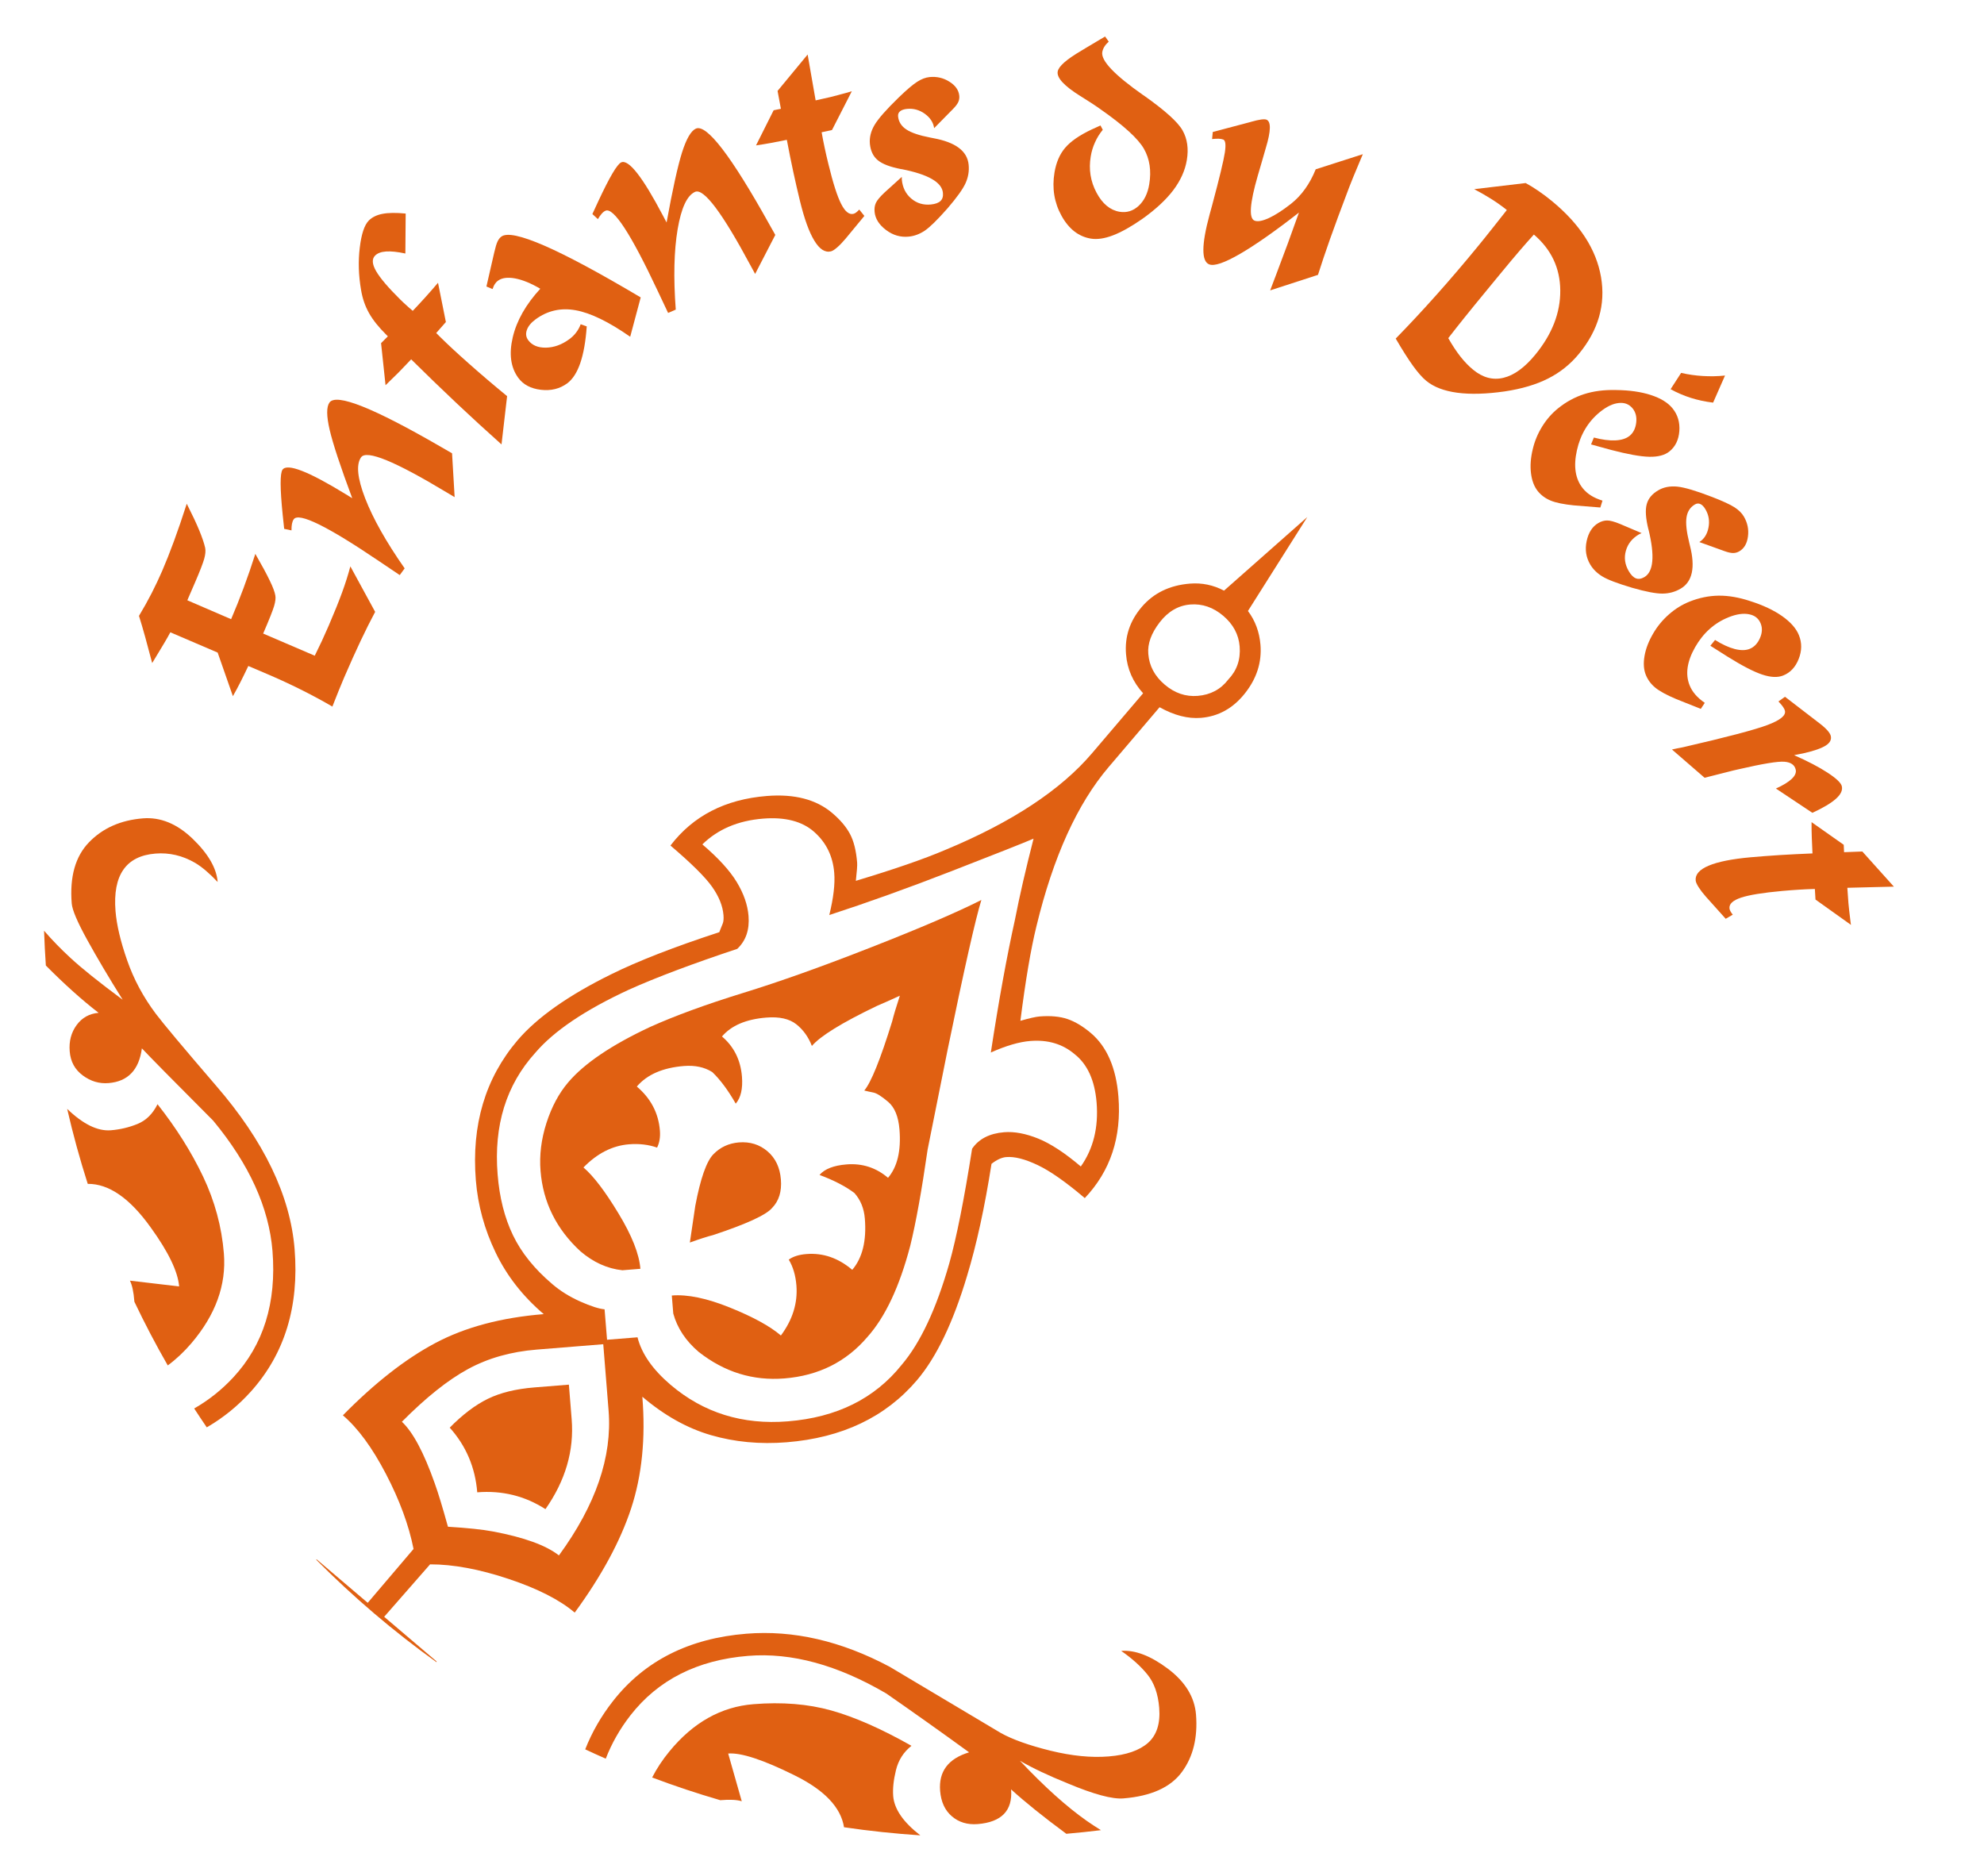<?xml version="1.0" encoding="utf-8"?>
<!-- Generator: Adobe Illustrator 25.0.0, SVG Export Plug-In . SVG Version: 6.00 Build 0)  -->
<svg version="1.1" id="Calque_1" xmlns="http://www.w3.org/2000/svg" xmlns:xlink="http://www.w3.org/1999/xlink" x="0px" y="0px"
	 viewBox="0 0 691.47 653.97" style="enable-background:new 0 0 691.47 653.97;" xml:space="preserve">
<style type="text/css">
	.st0{fill:#E06012;}
</style>
<g>
	<path class="st0" d="M407.05,581.62c-6.04-4.53-11.46-6.6-16.29-6.22c3.76,2.6,6.82,5.35,9.16,8.25c2.33,2.87,3.7,6.74,4.09,11.58
		c0.44,5.46-0.87,9.52-3.88,12.21c-3.03,2.66-7.6,4.25-13.71,4.74c-6.11,0.5-12.89-0.18-20.31-2c-7.44-1.84-13.19-3.89-17.25-6.14
		c-12.93-7.71-25.86-15.41-38.77-23.1c-16.92-9.01-33.58-12.85-49.97-11.53c-19.95,1.61-35.43,9.41-46.43,23.41
		c-4.12,5.24-7.37,10.88-9.73,16.89c2.37,1.12,4.76,2.2,7.16,3.25c2.07-5.35,4.93-10.37,8.55-15.04
		c9.69-12.44,23.38-19.36,41.07-20.79c15.11-1.22,31.17,3.16,48.16,13.12c9.6,6.67,19.22,13.5,28.85,20.5
		c-7.28,2.2-10.64,6.68-10.1,13.44c0.32,3.85,1.68,6.82,4.13,8.89c2.42,2.06,5.41,2.96,8.96,2.68c8.35-0.68,12.24-4.72,11.64-12.1
		c4.89,4.45,11.29,9.6,19.21,15.45c0.01,0.01,0.03,0.02,0.06,0.03c4.03-0.35,8.06-0.77,12.05-1.26c-1.67-1.03-3.32-2.11-4.94-3.24
		c-7.04-4.95-14.8-11.93-23.29-20.95c4.41,2.56,9.96,5.18,16.66,7.89c9.05,3.79,15.5,5.54,19.36,5.23
		c9.66-0.78,16.44-3.83,20.39-9.16c3.95-5.33,5.59-12.03,4.95-20.07C416.34,591.47,413.07,586.15,407.05,581.62z"/>
	<path class="st0" d="M311.3,625.99c-0.2-2.58,0.12-5.6,0.97-9.06c0.86-3.48,2.66-6.29,5.4-8.45
		c-10.53-5.96-19.84-10.05-27.95-12.32c-8.11-2.27-17.15-3-27.13-2.19c-11.26,0.9-21.02,6.38-29.27,16.44
		c-2.41,2.93-4.42,5.96-6.03,9.11c7.78,2.93,15.7,5.58,23.76,7.92c0.06-0.01,0.1-0.01,0.16-0.02c3.21-0.26,5.65-0.14,7.31,0.38
		l-4.73-16.63c4.49-0.36,12.22,2.18,23.18,7.62c10.38,5.13,16.1,11.16,17.19,18.07c8.76,1.3,17.63,2.23,26.6,2.83
		C314.84,635.12,311.67,630.56,311.3,625.99z"/>
	<path class="st0" d="M78.03,436.9c-0.75-9.32-3.18-18.27-7.26-26.85c-4.09-8.58-9.38-16.97-15.87-25.19
		c-1.67,3.37-3.99,5.66-6.98,6.88c-2.98,1.21-6.07,1.94-9.29,2.2c-4.61,0.37-9.69-2.13-15.22-7.46c2.03,8.86,4.43,17.57,7.17,26.14
		c7.34-0.07,14.65,4.99,21.94,15.18c6.19,8.57,9.49,15.42,9.91,20.57l-17.15-2.02c0.77,1.54,1.29,3.93,1.54,7.16
		c0,0.07,0,0.12,0.01,0.18c3.61,7.57,7.48,14.99,11.64,22.21c2.94-2.17,5.68-4.75,8.22-7.72C75.14,458.27,78.91,447.84,78.03,436.9z
		"/>
	<path class="st0" d="M75.27,378.36c-11.44-13.31-18.43-21.66-20.96-25.02c-4.35-5.8-7.69-12-9.99-18.62
		c-2.32-6.62-3.66-12.33-4.06-17.17c-1-12.53,3.63-19.23,13.93-20.05c4.82-0.39,9.45,0.7,13.85,3.26c2.38,1.43,4.99,3.64,7.82,6.65
		c-0.38-4.82-3.29-9.84-8.73-15.08c-5.43-5.22-11.23-7.6-17.33-7.1c-7.72,0.62-13.98,3.39-18.75,8.31
		c-4.79,4.92-6.8,12.05-6.05,21.37c0.18,2.25,1.98,6.48,5.4,12.68c3.42,6.2,7.53,13.15,12.36,20.86c-8.27-6.14-14.34-11-18.18-14.57
		c-3.36-3.09-6.42-6.25-9.22-9.48c0.14,4.06,0.34,8.09,0.62,12.12c6.52,6.57,12.66,12.08,18.39,16.49
		c-3.21,0.26-5.77,1.68-7.66,4.26c-1.89,2.58-2.71,5.65-2.41,9.19c0.28,3.54,1.79,6.33,4.55,8.37c2.75,2.04,5.74,2.93,8.96,2.67
		c6.75-0.54,10.64-4.58,11.64-12.11c2.83,3.02,11.11,11.42,24.85,25.2c12.56,15.17,19.45,30.33,20.67,45.43
		c1.44,18.01-3.12,32.71-13.7,44.09c-4.01,4.32-8.54,7.91-13.59,10.8c1.44,2.21,2.9,4.41,4.38,6.58
		c5.77-3.34,10.91-7.51,15.42-12.53c11.74-13.1,16.8-29.61,15.2-49.56C101.18,416.76,92.04,397.73,75.27,378.36z"/>
	<path class="st0" d="M434.94,212.95l20.68-32.74l-29.02,25.65c-3.73-1.96-7.67-2.78-11.86-2.45c-7.08,0.56-12.69,3.29-16.83,8.15
		c-4.15,4.87-5.96,10.36-5.46,16.47c0.41,5.15,2.39,9.68,5.95,13.6l-17.76,20.85c-10.94,12.87-28.01,24.12-51.18,33.74
		c-7.52,3.21-17.91,6.79-31.18,10.78c0.37-3.27,0.53-5.39,0.45-6.36c-0.34-4.17-1.17-7.51-2.5-9.99c-1.33-2.49-3.38-4.91-6.17-7.28
		c-5.57-4.73-13.17-6.72-22.82-5.94c-14.48,1.16-25.66,6.92-33.57,17.27c7.3,6.22,12.14,11.01,14.51,14.38
		c2.38,3.37,3.71,6.66,3.97,9.87c0.1,1.3,0.01,2.28-0.26,2.94c-0.27,0.68-0.68,1.68-1.21,3.01c-15.78,5.16-28.33,10.05-37.68,14.68
		c-14.96,7.36-25.82,15.04-32.63,23.01c-11.25,13.22-16.08,29.49-14.53,48.77c0.7,8.69,2.99,17.1,6.89,25.19
		c3.88,8.09,9.48,15.26,16.77,21.47c-14.8,1.2-27.4,4.55-37.8,10.09c-10.4,5.52-21.12,13.92-32.2,25.18
		c5.21,4.43,10.21,11.23,14.99,20.4c4.78,9.16,8,17.89,9.64,26.18l-15.97,18.77l-17.73-15.09l-0.27,0.02
		c12.96,13.06,27,25.04,42,35.78l-0.03-0.31l-18.24-15.53l16-18.28c8.09-0.01,17.21,1.69,27.36,5.08
		c10.14,3.38,17.83,7.3,23.05,11.74c9.32-12.74,15.88-24.84,19.66-36.31c3.77-11.47,5.08-24.45,3.91-38.93
		c7.64,6.51,15.61,10.98,23.89,13.38c8.28,2.41,17.1,3.24,26.43,2.49c19.29-1.56,34.43-8.76,45.38-21.62
		c6.79-7.99,12.62-20.12,17.47-36.37c3.33-10.96,6.16-23.97,8.52-39.05c1.83-1.43,3.54-2.23,5.14-2.36c2.9-0.24,6.54,0.7,10.91,2.77
		c4.37,2.07,9.87,5.92,16.46,11.53c8.95-9.45,12.86-21.25,11.72-35.41c-0.8-9.97-3.99-17.33-9.54-22.07c-2.79-2.36-5.5-4-8.17-4.92
		c-2.66-0.91-5.93-1.22-9.77-0.91c-1.3,0.1-3.53,0.61-6.68,1.51c1.78-14.06,3.64-25.05,5.6-32.99
		c5.83-24.11,14.21-42.59,25.16-55.45l17.75-20.85c5.08,2.84,9.87,4.07,14.39,3.71c6.11-0.5,11.22-3.34,15.34-8.53
		c4.11-5.18,5.93-10.83,5.43-16.94C438.93,220.24,437.47,216.32,434.94,212.95z M194.8,542.12c-4.49-3.53-12.16-6.31-23.01-8.35
		c-3.61-0.68-8.82-1.23-15.67-1.65c-1.84-6.65-3.37-11.71-4.62-15.17c-3.78-10.71-7.6-17.84-11.43-21.42
		c8.39-8.44,16.06-14.58,23.04-18.36c6.98-3.81,14.98-6.07,23.98-6.79l23.16-1.87l1.86,23.16
		C213.4,507.75,207.62,524.57,194.8,542.12z M353.74,320.51c-2.85,12.86-5.66,28.3-8.41,46.33c5.31-2.38,9.9-3.72,13.76-4.02
		c6.11-0.49,11.25,1.04,15.42,4.58c4.49,3.53,7.04,9.15,7.68,16.87c0.7,8.69-1.14,16.12-5.5,22.29c-5.56-4.72-10.52-7.97-14.87-9.73
		c-4.35-1.75-8.29-2.49-11.83-2.21c-5.14,0.42-8.87,2.34-11.19,5.76c-2.78,17.72-5.44,31.03-7.96,39.98
		c-4.54,15.9-10.08,27.68-16.58,35.33c-9.41,11.77-22.65,18.34-39.69,19.7c-15.77,1.27-29.38-2.97-40.85-12.73
		c-6.25-5.33-10.1-10.84-11.53-16.56l-10.62,0.85l-0.86-10.61c-1.95-0.17-4.78-1.07-8.48-2.72c-3.7-1.65-6.93-3.66-9.7-6.03
		c-6.27-5.32-10.85-11.02-13.76-17.1c-2.92-6.06-4.7-13.13-5.34-21.18c-1.37-17.05,2.99-31.16,13.1-42.34
		c6.5-7.64,17.41-14.99,32.71-22.06c9.68-4.34,22.26-9.06,37.71-14.2c3.01-2.83,4.32-6.66,3.93-11.48
		c-0.31-3.87-1.68-7.8-4.11-11.81c-2.42-4-6.42-8.38-11.98-13.12c5.41-5.29,12.44-8.28,21.13-8.98c7.72-0.62,13.67,0.92,17.85,4.63
		c4.19,3.71,6.51,8.46,6.98,14.26c0.32,3.85-0.26,8.76-1.72,14.71c13.24-4.31,27.48-9.41,42.71-15.34
		c15.23-5.92,24.72-9.68,28.48-11.28C357.51,302.88,355.34,312.29,353.74,320.51z M428.11,236.81c-2.64,3.46-6.21,5.36-10.69,5.73
		c-4.2,0.34-8.03-0.97-11.5-3.93c-3.48-2.95-5.39-6.52-5.71-10.71c-0.3-3.54,1.04-7.2,3.97-11c2.93-3.8,6.49-5.87,10.67-6.21
		c4.18-0.33,8,0.99,11.48,3.94c3.47,2.95,5.39,6.53,5.72,10.7C432.41,229.85,431.09,233.67,428.11,236.81z"/>
	<path class="st0" d="M198.27,482.6l-12.07,0.97c-6.42,0.52-11.82,1.84-16.18,3.97c-4.36,2.13-8.78,5.48-13.28,10.05
		c5.69,6.35,8.89,13.85,9.59,22.54c8.68-0.7,16.6,1.25,23.77,5.86c6.98-9.96,10.02-20.4,9.14-31.33L198.27,482.6z"/>
	<path class="st0" d="M269.07,421.04c2.4-2.45,3.43-5.77,3.09-9.95c-0.34-4.18-1.89-7.45-4.68-9.83c-2.79-2.37-6.1-3.39-9.95-3.09
		c-3.55,0.3-6.51,1.67-8.9,4.13c-2.4,2.46-4.51,8.45-6.31,17.99c-0.42,2.94-1.05,7.21-1.89,12.78c3.45-1.25,6.14-2.12,8.05-2.59
		C260.13,426.62,266.99,423.48,269.07,421.04z"/>
	<path class="st0" d="M258.91,346.1c-12.79,3.95-23.57,7.89-32.31,11.82c-13.41,6.27-22.95,12.7-28.56,19.31
		c-3.26,3.82-5.78,8.55-7.6,14.2c-1.81,5.66-2.49,11.21-2.05,16.68c0.88,10.93,5.51,20.28,13.91,28.02
		c4.52,3.85,9.39,6.05,14.62,6.6c1.6-0.13,3.69-0.3,6.27-0.51c-0.41-5.15-2.96-11.59-7.63-19.29c-4.67-7.72-8.73-13.06-12.21-16.03
		c4.78-4.9,10.08-7.61,15.87-8.07c3.53-0.28,6.8,0.1,9.79,1.15c0.83-1.68,1.16-3.65,0.98-5.91c-0.48-6.11-3.17-11.23-8.04-15.37
		c3.55-4.17,9.02-6.56,16.43-7.16c3.85-0.3,7.13,0.39,9.87,2.12c2.81,2.7,5.53,6.36,8.17,11c1.78-2.09,2.5-5.22,2.17-9.4
		c-0.46-5.79-2.79-10.46-6.96-14.01c3.25-3.82,8.42-6.03,15.49-6.59c4.51-0.36,7.97,0.42,10.39,2.32c2.41,1.9,4.24,4.44,5.45,7.57
		c2.96-3.47,10.51-8.12,22.68-13.96c1.88-0.79,4.53-1.97,7.98-3.55c-1.31,3.99-2.2,6.97-2.68,8.95c-4.11,13.28-7.36,21.31-9.72,24.1
		c0.99,0.25,2.06,0.48,3.21,0.71c1.15,0.24,2.85,1.32,5.11,3.23c2.27,1.93,3.58,5.14,3.95,9.64c0.6,7.4-0.74,13.02-3.99,16.84
		c-4.17-3.55-8.99-5.11-14.46-4.67c-4.51,0.36-7.64,1.59-9.42,3.67c5.02,1.86,9.06,3.97,12.17,6.3c2.14,2.42,3.35,5.4,3.63,8.94
		c0.62,7.71-0.84,13.66-4.39,17.83c-4.87-4.14-10.2-5.97-15.98-5.5c-2.58,0.2-4.63,0.85-6.15,1.94c1.49,2.47,2.38,5.48,2.67,9.02
		c0.48,6.11-1.32,11.92-5.41,17.43c-3.82-3.27-9.74-6.5-17.77-9.74c-8.04-3.25-14.78-4.65-20.25-4.2c0.21,2.57,0.38,4.67,0.51,6.28
		c1.39,5.06,4.33,9.51,8.85,13.37c8.98,7.06,18.95,10.13,29.88,9.25c11.9-0.96,21.55-5.78,28.95-14.47
		c6.23-6.98,11.2-17.57,14.92-31.8c1.95-7.92,3.97-19.09,6.05-33.51c0.45-2.3,2.76-13.82,6.92-34.55
		c5.81-28.31,9.76-45.78,11.81-52.43c-8.41,4.25-21.15,9.73-38.25,16.43C286.66,336.83,271.71,342.16,258.91,346.1z"/>
	<path class="st0" d="M115.84,246.27c-3.2-1.88-6.66-3.75-10.38-5.62c-3.72-1.87-7.6-3.69-11.63-5.42l-7.29-3.11
		c-0.9,1.92-1.8,3.75-2.69,5.52c-0.89,1.76-1.78,3.43-2.68,5l-5.31-15.19l-16.49-7.07c-0.98,1.85-2.78,4.91-5.41,9.2
		c-0.39,0.68-0.7,1.18-0.92,1.52c-0.87-3.3-1.67-6.31-2.42-9.02c-0.74-2.7-1.48-5.17-2.18-7.42c1.62-2.69,3.1-5.34,4.44-7.96
		c1.33-2.62,2.56-5.21,3.67-7.78c1.32-3.07,2.68-6.5,4.08-10.31c1.4-3.8,2.89-8.15,4.46-13.04c1.89,3.74,3.35,6.84,4.36,9.29
		c1,2.45,1.7,4.47,2.06,6.1c0.2,0.99,0.09,2.27-0.34,3.82c-0.44,1.55-1.48,4.25-3.13,8.08l-0.97,2.24l-1.78,4.12l15.26,6.59
		c1.49-3.46,2.94-7.09,4.35-10.88c1.41-3.79,2.77-7.75,4.09-11.88c2.22,3.85,3.89,6.93,5,9.25c1.13,2.32,1.78,4.07,1.97,5.24
		c0.18,0.88,0.03,2.12-0.43,3.71c-0.47,1.58-1.74,4.78-3.81,9.57l17.98,7.72c0.81-1.65,1.63-3.34,2.45-5.08
		c0.81-1.76,1.6-3.54,2.39-5.34c1.95-4.52,3.51-8.4,4.69-11.63c1.18-3.25,2.14-6.27,2.88-9.09l8.64,15.86
		c-1.62,3.03-3.3,6.39-5.05,10.08c-1.74,3.67-3.65,7.93-5.74,12.76c-0.56,1.31-1.19,2.83-1.88,4.53
		C117.4,242.34,116.65,244.23,115.84,246.27z"/>
	<path class="st0" d="M139.32,200.44c-1.62-1.1-3.97-2.69-7.04-4.74c-18.18-12.32-28.15-17.21-29.91-14.71
		c-0.28,0.4-0.48,0.91-0.61,1.57c-0.12,0.65-0.18,1.42-0.17,2.3l-2.55-0.54c-0.11-1.14-0.28-2.74-0.51-4.82
		c-0.94-9.26-0.96-14.53-0.07-15.79c1.62-2.31,8.97,0.52,22.01,8.52c1.01,0.61,1.78,1.08,2.29,1.41
		c-4.11-11.03-6.73-18.96-7.86-23.8c-1.13-4.84-1.15-8.01-0.08-9.53c2.36-3.35,15.36,1.83,39.02,15.54
		c1.65,0.96,2.88,1.67,3.71,2.14l0.9,15.28c-0.61-0.36-1.55-0.92-2.84-1.69c-17.95-10.82-27.87-14.88-29.77-12.19
		c-1.76,2.5-1.29,7.27,1.43,14.31c2.73,7.03,7.3,15.17,13.76,24.4L139.32,200.44z"/>
	<path class="st0" d="M174.79,154.9c-5.23-4.67-10.47-9.47-15.7-14.4c-5.23-4.94-10.49-10.02-15.79-15.26
		c-0.5,0.51-1.23,1.27-2.2,2.3c-0.96,1.01-1.69,1.77-2.18,2.27c-0.5,0.51-1.25,1.25-2.27,2.22c-1.01,0.98-1.77,1.71-2.28,2.23
		l-1.56-14.66l0.88-0.88l1.49-1.5l-0.51-0.51c-2.68-2.65-4.7-5.17-6.05-7.58c-1.36-2.41-2.29-5.09-2.78-8.07
		c-0.88-5.09-1.03-10.01-0.45-14.75c0.57-4.76,1.62-7.9,3.14-9.44c1.17-1.17,2.76-1.95,4.78-2.34c2.02-0.39,4.71-0.43,8.08-0.1
		l-0.11,13.93c-2.76-0.6-5-0.83-6.73-0.71c-1.72,0.12-3,0.6-3.82,1.43c-1.16,1.17-1.05,2.99,0.35,5.41c1.4,2.43,4.24,5.77,8.52,10
		c0.63,0.63,1.58,1.51,2.85,2.64c0.62,0.54,1.08,0.94,1.4,1.21c1.45-1.52,2.92-3.1,4.37-4.71c1.45-1.61,2.93-3.3,4.44-5.07
		l2.74,13.68l-3.37,3.83l1.54,1.53c2.46,2.44,5.74,5.48,9.83,9.1c4.09,3.63,8.53,7.42,13.34,11.37L174.79,154.9z"/>
	<path class="st0" d="M219.64,117.37c-7.48-5.22-13.82-8.3-18.99-9.23c-5.17-0.94-9.84,0.11-14,3.17c-1.54,1.14-2.55,2.36-3.02,3.67
		c-0.47,1.32-0.32,2.5,0.45,3.56c1.33,1.8,3.4,2.68,6.22,2.63c2.81-0.06,5.51-1.04,8.09-2.93c0.92-0.68,1.73-1.44,2.38-2.31
		c0.66-0.86,1.21-1.83,1.61-2.92l2.11,0.75c-0.36,5.22-1.12,9.49-2.25,12.79c-1.14,3.31-2.67,5.67-4.58,7.08
		c-2.59,1.89-5.64,2.64-9.15,2.23c-3.52-0.42-6.14-1.8-7.88-4.17c-2.65-3.62-3.29-8.33-1.92-14.16c1.38-5.82,4.58-11.44,9.59-16.89
		c-3.25-1.92-6.18-3.11-8.78-3.6c-2.6-0.47-4.59-0.21-5.95,0.79c-0.44,0.31-0.8,0.7-1.09,1.15c-0.31,0.45-0.56,1.04-0.81,1.77
		l-2.14-0.89l2.7-11.77c0.43-1.87,0.82-3.18,1.18-3.93c0.36-0.74,0.8-1.31,1.33-1.7c1.92-1.41,6.9-0.35,14.93,3.14
		c8.04,3.5,19.25,9.52,33.63,18.06L219.64,117.37z"/>
	<path class="st0" d="M232.85,109.07c-0.83-1.78-2.04-4.34-3.63-7.69c-9.33-19.87-15.4-29.18-18.19-27.93
		c-0.45,0.19-0.89,0.54-1.33,1.04c-0.44,0.5-0.88,1.13-1.32,1.88l-1.92-1.77c0.48-1.03,1.16-2.49,2.03-4.4
		c3.93-8.44,6.6-12.97,8.01-13.6c2.59-1.16,7.44,5.03,14.56,18.56c0.56,1.05,0.98,1.85,1.26,2.39c2.1-11.58,3.9-19.73,5.4-24.47
		c1.51-4.73,3.11-7.48,4.81-8.25c3.74-1.67,12.27,9.43,25.58,33.32c0.94,1.66,1.63,2.91,2.1,3.73l-7.03,13.6
		c-0.34-0.63-0.87-1.59-1.58-2.91c-9.9-18.47-16.34-27.04-19.35-25.7c-2.8,1.25-4.81,5.6-6.08,13.03
		c-1.26,7.45-1.49,16.78-0.65,28.01L232.85,109.07z"/>
	<path class="st0" d="M284.27,34.99c0.58-0.15,1.45-0.34,2.62-0.59c1.16-0.25,2.03-0.45,2.61-0.59c1.36-0.34,3.57-0.92,6.64-1.78
		c0.33-0.11,0.57-0.19,0.74-0.23l-6.91,13.52l-3.61,0.78c0.3,1.74,0.65,3.52,1.04,5.35c0.38,1.83,0.83,3.75,1.33,5.78
		c1.6,6.59,3.08,11.21,4.44,13.86c1.35,2.66,2.77,3.8,4.27,3.44c0.28-0.07,0.58-0.21,0.91-0.45c0.33-0.24,0.7-0.59,1.12-1.04
		l1.78,2.22l-6.61,8c-1.04,1.22-1.99,2.22-2.89,2.99c-0.89,0.77-1.61,1.23-2.16,1.36c-2.03,0.5-3.96-0.74-5.77-3.72
		c-1.83-2.98-3.5-7.62-5.04-13.94c-0.79-3.21-1.54-6.55-2.3-10.03c-0.74-3.47-1.5-7.2-2.25-11.18c-1.83,0.38-3.63,0.73-5.41,1.06
		c-1.78,0.33-3.56,0.62-5.33,0.88l6.14-12.25l2.53-0.51L271,31.69L281.48,19c0.17,1.07,0.58,3.4,1.22,7.01
		C283.35,29.63,283.87,32.61,284.27,34.99z"/>
	<path class="st0" d="M314.3,61.65c0.01,0.1,0.01,0.26,0,0.48c-0.01,0.21,0,0.4,0.01,0.53c0.27,2.72,1.35,4.9,3.28,6.54
		c1.92,1.64,4.2,2.33,6.86,2.07c1.54-0.16,2.65-0.56,3.34-1.22c0.69-0.67,0.97-1.61,0.84-2.86c-0.36-3.68-5.17-6.43-14.43-8.25
		l-0.09,0.01c-3.85-0.74-6.58-1.78-8.18-3.11c-1.59-1.32-2.5-3.21-2.75-5.68c-0.21-2.2,0.32-4.38,1.6-6.57
		c1.29-2.19,4.09-5.38,8.42-9.59c2.78-2.69,4.93-4.52,6.44-5.48c1.5-0.97,2.94-1.52,4.34-1.66c2.51-0.25,4.81,0.29,6.91,1.61
		c2.11,1.33,3.25,2.96,3.44,4.91c0.08,0.78-0.04,1.51-0.36,2.21c-0.33,0.69-0.92,1.49-1.82,2.39l-6.58,6.69
		c-0.28-1.98-1.38-3.66-3.26-5.02c-1.89-1.35-3.96-1.92-6.19-1.7c-1.08,0.11-1.89,0.38-2.42,0.83c-0.54,0.44-0.77,1.04-0.7,1.78
		c0.19,1.89,1.15,3.42,2.88,4.56c1.72,1.15,4.53,2.1,8.41,2.84c0.24,0.05,0.58,0.11,1.01,0.2c7.73,1.42,11.82,4.48,12.29,9.22
		c0.23,2.22-0.13,4.37-1.07,6.45c-0.93,2.07-3.03,5-6.28,8.78c-3.53,4-6.18,6.6-7.96,7.8c-1.78,1.18-3.64,1.88-5.58,2.06
		c-2.85,0.28-5.48-0.48-7.9-2.31c-2.42-1.83-3.75-3.92-3.98-6.3c-0.12-1.17,0.02-2.21,0.44-3.13c0.42-0.92,1.42-2.13,3.03-3.64
		L314.3,61.65z"/>
	<path class="st0" d="M384.34,45.24c-1.09,1.33-2,2.78-2.7,4.36c-0.72,1.58-1.22,3.23-1.5,4.97c-0.74,4.46-0.07,8.66,2.01,12.56
		c2.07,3.91,4.77,6.13,8.06,6.68c2.48,0.41,4.69-0.28,6.63-2.06c1.93-1.79,3.17-4.31,3.7-7.54c0.78-4.7,0.16-8.82-1.86-12.36
		c-2.03-3.54-7.01-8.08-14.96-13.65c-1.78-1.29-4.18-2.87-7.22-4.74c-5.61-3.51-8.23-6.33-7.87-8.51c0.29-1.8,3.02-4.21,8.17-7.24
		c0.93-0.56,1.62-0.98,2.07-1.25l6.28-3.74l1.27,1.8c-0.62,0.55-1.13,1.13-1.51,1.74c-0.38,0.61-0.63,1.24-0.74,1.9
		c-0.5,2.98,4.25,7.96,14.21,14.96c0.13,0.09,0.21,0.14,0.24,0.14c7.42,5.24,11.94,9.31,13.56,12.24c1.63,2.92,2.12,6.35,1.46,10.28
		c-0.6,3.63-2.18,7.13-4.73,10.52c-2.56,3.37-6.17,6.72-10.82,10.02c-3.85,2.68-7.26,4.59-10.19,5.71c-2.93,1.12-5.51,1.5-7.74,1.13
		c-4.25-0.71-7.65-3.36-10.19-7.95c-2.54-4.6-3.36-9.63-2.45-15.09c0.58-3.49,1.81-6.37,3.72-8.61c1.92-2.25,4.99-4.38,9.23-6.38
		l3.08-1.4L384.34,45.24z"/>
	<path class="st0" d="M442.68,101.21l1.96-5.16c1.44-3.79,2.83-7.51,4.18-11.17c1.34-3.66,2.64-7.26,3.89-10.79
		c-8.31,6.48-15.16,11.28-20.54,14.4c-5.37,3.11-8.95,4.34-10.72,3.66c-2.75-1.05-2.73-6.8,0.09-17.25
		c0.42-1.51,0.73-2.65,0.94-3.44c2.54-9.49,4.01-15.6,4.41-18.3c0.41-2.72,0.21-4.23-0.55-4.52c-0.46-0.17-1-0.27-1.62-0.29
		c-0.62-0.01-1.38,0.02-2.28,0.11l0.24-2.46l13.16-3.48l0.32-0.1c2.71-0.77,4.45-1,5.21-0.72c1.66,0.63,1.6,3.91-0.19,9.83
		c-0.67,2.23-1.18,4.03-1.56,5.41c-0.29,1.01-0.71,2.42-1.24,4.24c-2.81,9.71-3.19,14.96-1.12,15.73c1.09,0.42,2.75,0.11,4.98-0.91
		c2.22-1.03,4.79-2.68,7.71-4.97c1.84-1.45,3.47-3.18,4.89-5.16c1.43-1.98,2.67-4.27,3.72-6.86l16.42-5.27
		c-0.26,0.59-0.6,1.41-1.04,2.47c-1.8,4.26-3.03,7.25-3.67,8.94c-2.87,7.57-5.13,13.65-6.75,18.25c-1.62,4.6-3.01,8.72-4.17,12.4
		L442.68,101.21z"/>
	<path class="st0" d="M557.99,96.54c-1.66-9.6-7.35-18.42-17.07-26.43c-1.57-1.29-3.13-2.47-4.7-3.54
		c-1.56-1.07-3.05-1.99-4.49-2.77l-17.94,2.13c2.18,1.15,4.21,2.31,6.08,3.5c1.87,1.18,3.64,2.45,5.3,3.77
		c-0.74,0.96-2.31,2.94-4.7,5.95c-2.38,3.01-4.28,5.38-5.7,7.09c-4.72,5.75-9.43,11.26-14.13,16.53
		c-4.71,5.29-9.45,10.37-14.2,15.24c2.37,4.05,4.38,7.22,6.05,9.53c1.67,2.31,3.2,4.05,4.59,5.19c2.6,2.15,6.21,3.53,10.81,4.15
		c4.6,0.61,10.11,0.46,16.54-0.46c5.89-0.88,10.94-2.37,15.12-4.49c4.18-2.11,7.77-4.98,10.75-8.61
		C557.07,115.08,559.64,106.15,557.99,96.54z M535.04,123.67c-3.68,4.46-7.36,7.13-11.06,8.01c-3.69,0.89-7.21-0.06-10.56-2.82
		c-1.55-1.27-3.03-2.81-4.44-4.6c-1.41-1.8-2.82-3.93-4.22-6.41c1.76-2.28,3.65-4.67,5.67-7.19c2.02-2.52,4.94-6.1,8.75-10.72
		l3.67-4.46c2.87-3.49,5.16-6.22,6.84-8.17c1.68-1.95,3.31-3.8,4.9-5.56c6.07,5.18,9.14,11.68,9.2,19.48
		C543.85,109.03,540.93,116.51,535.04,123.67z"/>
	<path class="st0" d="M557.76,176.88l-9.23-0.74c-3.56-0.36-6.26-0.91-8.07-1.66c-1.81-0.74-3.31-1.84-4.49-3.28
		c-1.27-1.59-2.07-3.67-2.39-6.28c-0.31-2.59-0.11-5.38,0.62-8.36c0.66-2.82,1.77-5.47,3.3-7.93c1.52-2.47,3.36-4.55,5.49-6.28
		c2.81-2.28,5.85-3.93,9.11-4.98c3.26-1.05,6.94-1.53,11.07-1.43c4.72,0.05,8.8,0.63,12.23,1.75c3.42,1.12,5.93,2.67,7.53,4.65
		c1.8,2.22,2.58,4.87,2.36,7.92c-0.24,3.05-1.38,5.42-3.46,7.09c-1.61,1.3-3.96,1.92-7.05,1.85c-3.1-0.07-7.56-0.88-13.42-2.42
		l-6.84-1.88l0.98-2.4c2.87,0.77,5.36,1.09,7.49,0.99c2.13-0.1,3.78-0.63,4.96-1.58c1.28-1.04,2.05-2.56,2.3-4.56
		c0.25-2-0.17-3.66-1.23-4.98c-1.21-1.49-2.82-2.13-4.86-1.9c-2.04,0.2-4.19,1.24-6.48,3.08c-4.15,3.35-6.84,7.81-8.09,13.4
		c-1.25,5.58-0.56,10,2.05,13.24c0.79,0.98,1.73,1.81,2.84,2.51c1.1,0.7,2.45,1.3,4.02,1.79L557.76,176.88z"/>
	<path class="st0" d="M582.24,135.65l3.67-5.68c2.49,0.56,5.01,0.94,7.56,1.08c2.56,0.16,5.14,0.11,7.74-0.16l-4.15,9.44
		c-2.78-0.34-5.39-0.9-7.81-1.67C586.84,137.89,584.5,136.89,582.24,135.65z"/>
	<path class="st0" d="M572.14,185.81c-0.09,0.05-0.23,0.11-0.44,0.2c-0.2,0.09-0.36,0.16-0.48,0.23c-2.36,1.39-3.88,3.29-4.56,5.71
		c-0.69,2.44-0.35,4.8,0.99,7.1c0.79,1.34,1.62,2.19,2.5,2.52c0.89,0.35,1.87,0.2,2.95-0.43c3.2-1.87,3.68-7.39,1.45-16.56
		l-0.04-0.08c-0.94-3.81-1.14-6.72-0.6-8.72c0.53-2.01,1.87-3.63,4.01-4.88c1.89-1.12,4.11-1.54,6.64-1.3
		c2.51,0.25,6.59,1.46,12.23,3.64c3.61,1.4,6.17,2.58,7.68,3.54c1.5,0.96,2.6,2.05,3.31,3.26c1.27,2.18,1.75,4.5,1.42,6.95
		c-0.31,2.46-1.33,4.18-3.02,5.17c-0.68,0.39-1.39,0.59-2.15,0.59c-0.77,0-1.73-0.21-2.93-0.64l-8.84-3.18
		c1.69-1.08,2.75-2.77,3.19-5.06c0.44-2.28,0.09-4.38-1.04-6.32c-0.55-0.95-1.15-1.57-1.77-1.86c-0.63-0.29-1.26-0.26-1.91,0.12
		c-1.65,0.96-2.63,2.47-2.94,4.51c-0.32,2.05,0,4.99,0.95,8.84c0.06,0.22,0.13,0.56,0.24,1c1.94,7.61,0.87,12.61-3.24,15.01
		c-1.93,1.13-4.02,1.7-6.3,1.72c-2.28,0.02-5.82-0.65-10.61-2.03c-5.12-1.52-8.58-2.84-10.41-3.97c-1.83-1.12-3.23-2.51-4.22-4.19
		c-1.44-2.47-1.85-5.18-1.21-8.15c0.65-2.96,1.99-5.05,4.06-6.25c1.02-0.6,2.03-0.89,3.04-0.9c1-0.01,2.53,0.39,4.56,1.23
		L572.14,185.81z"/>
	<path class="st0" d="M592.77,247.07l-8.6-3.43c-3.3-1.39-5.72-2.71-7.24-3.94c-1.52-1.25-2.62-2.73-3.32-4.46
		c-0.76-1.88-0.9-4.11-0.44-6.7c0.46-2.57,1.48-5.17,3.04-7.81c1.46-2.5,3.3-4.71,5.48-6.62c2.19-1.92,4.55-3.38,7.09-4.4
		c3.36-1.35,6.75-2.05,10.18-2.1c3.41-0.04,7.09,0.59,10.99,1.88c4.51,1.43,8.24,3.19,11.18,5.26c2.94,2.07,4.89,4.28,5.84,6.65
		c1.07,2.66,1.04,5.41-0.08,8.26c-1.12,2.85-2.91,4.78-5.39,5.77c-1.92,0.78-4.34,0.67-7.28-0.3c-2.94-0.97-6.98-3.05-12.12-6.26
		l-6-3.8l1.64-2.02c2.51,1.58,4.8,2.62,6.87,3.16c2.06,0.52,3.81,0.51,5.21-0.06c1.53-0.62,2.72-1.85,3.54-3.69
		c0.82-1.84,0.92-3.55,0.28-5.14c-0.71-1.77-2.06-2.85-4.08-3.23c-2.01-0.39-4.37-0.05-7.09,1.04c-4.95,1.98-8.84,5.47-11.68,10.44
		c-2.83,4.97-3.47,9.4-1.93,13.27c0.47,1.17,1.13,2.24,1.98,3.23c0.85,0.99,1.95,1.96,3.31,2.9L592.77,247.07z"/>
	<path class="st0" d="M582.72,261.23c1.12-0.26,2.29-0.5,3.52-0.72c0.3-0.07,0.47-0.11,0.54-0.12c15.16-3.49,24.93-6.07,29.3-7.73
		c4.38-1.66,6.39-3.29,6.01-4.91c-0.09-0.42-0.33-0.89-0.69-1.41c-0.36-0.52-0.89-1.14-1.57-1.86l2.28-1.63l11.39,8.76
		c1.46,1.09,2.56,2.04,3.28,2.83c0.72,0.79,1.15,1.48,1.29,2.05c0.3,1.32-0.29,2.45-1.8,3.39c-1.5,0.95-4.09,1.85-7.79,2.69
		c-0.29,0.07-0.8,0.17-1.52,0.3c-0.71,0.13-1.27,0.25-1.67,0.34c4.79,2.11,8.7,4.15,11.7,6.12c3.01,1.97,4.66,3.54,4.93,4.71
		c0.32,1.4-0.36,2.85-2.05,4.36c-1.68,1.51-4.42,3.15-8.21,4.9l-12.71-8.46c2.51-1.14,4.35-2.26,5.51-3.37
		c1.16-1.1,1.62-2.18,1.39-3.21c-0.38-1.68-1.71-2.6-3.99-2.77c-2.27-0.17-7.52,0.7-15.73,2.59l-1.93,0.44l-10.11,2.56
		L582.72,261.23z"/>
	<path class="st0" d="M643.84,309.43c0.06,0.6,0.12,1.49,0.19,2.67c0.07,1.18,0.13,2.09,0.19,2.68c0.12,1.39,0.38,3.66,0.77,6.82
		c0.07,0.34,0.1,0.6,0.12,0.76l-12.37-8.83l-0.22-3.69c-1.76,0.04-3.57,0.12-5.44,0.24c-1.87,0.11-3.84,0.26-5.93,0.45
		c-6.75,0.61-11.54,1.39-14.36,2.33c-2.83,0.95-4.17,2.19-4.03,3.72c0.02,0.29,0.12,0.61,0.31,0.97c0.18,0.35,0.46,0.78,0.84,1.25
		l-2.46,1.43l-6.93-7.73c-1.05-1.19-1.89-2.3-2.52-3.29c-0.62-0.99-0.97-1.77-1.02-2.34c-0.19-2.08,1.32-3.8,4.53-5.15
		c3.21-1.36,8.05-2.33,14.53-2.92c3.29-0.29,6.71-0.55,10.27-0.78c3.54-0.21,7.34-0.41,11.38-0.57c-0.1-1.86-0.18-3.7-0.24-5.51
		c-0.07-1.8-0.09-3.61-0.08-5.39l11.21,7.89l0.12,2.58l6.36-0.24l11,12.25c-1.08,0.01-3.46,0.07-7.12,0.17
		C649.29,309.3,646.26,309.38,643.84,309.43z"/>
</g>
</svg>
